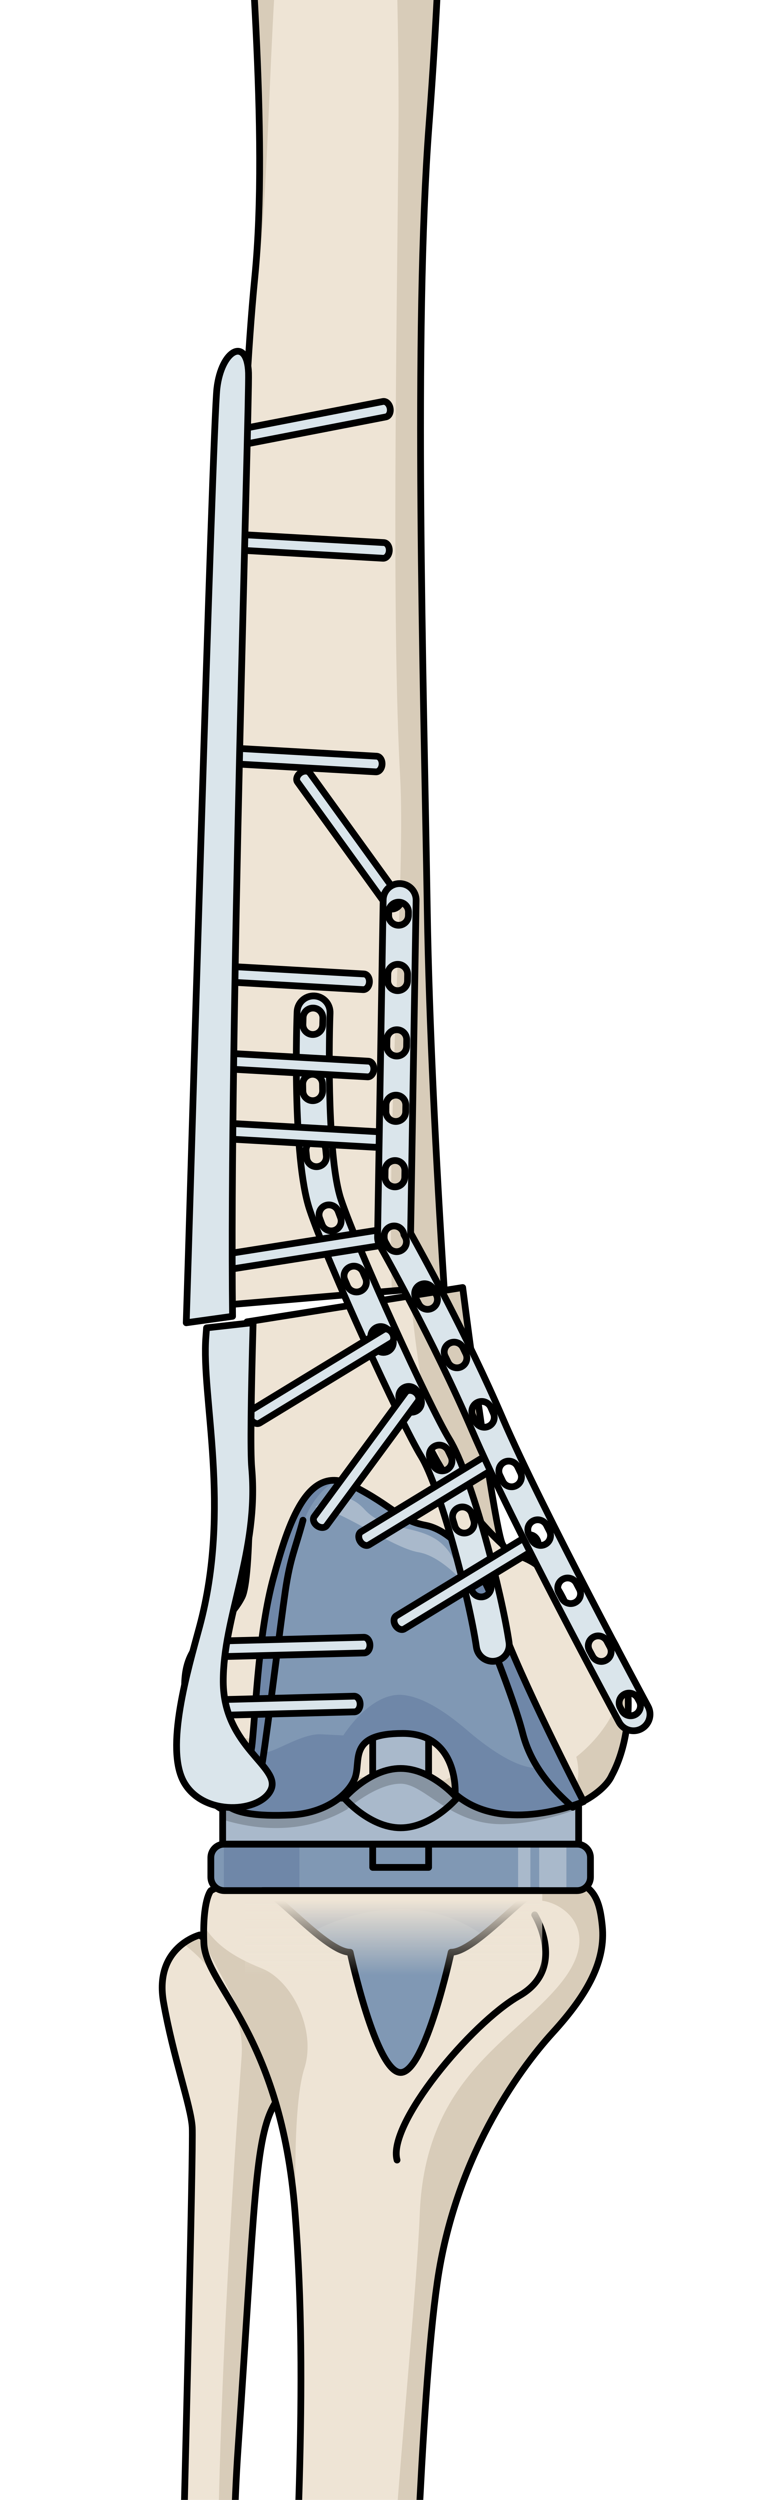 <?xml version="1.0" encoding="utf-8"?>
<!-- Generator: Adobe Illustrator 16.0.0, SVG Export Plug-In . SVG Version: 6.00 Build 0)  -->
<!DOCTYPE svg PUBLIC "-//W3C//DTD SVG 1.1//EN" "http://www.w3.org/Graphics/SVG/1.1/DTD/svg11.dtd">
<svg version="1.1" id="Layer_1" xmlns="http://www.w3.org/2000/svg" xmlns:xlink="http://www.w3.org/1999/xlink" x="0px" y="0px"
	 width="112.563px" height="370.813px" viewBox="0 0 112.563 370.813" enable-background="new 0 0 112.563 370.813"
	 xml:space="preserve">
<g>
	<defs>
		<rect id="SVGID_1_" width="112.563" height="370.813"/>
	</defs>
	<clipPath id="SVGID_2_">
		<use xlink:href="#SVGID_1_"  overflow="visible"/>
	</clipPath>
	<g clip-path="url(#SVGID_2_)">
		<g>
			<g>
				<g>
					<g>
						<g>
							<path fill="#EEE4D5" d="M29.646,287.016c0,0-6.809,1.788-5.363,9.976c1.441,8.185,4.088,15.438,4.262,18.556
								c0.177,3.118-1.149,54.518-1.853,84.25c-0.704,29.73,1.21,64.847,0.258,84.213c-0.95,19.369-1.396,54.152-4.46,65.278
								c-3.068,11.123-7.975,22.425-3.88,25.493c4.095,3.073,12.433-4.334,14.751-8.462c2.318-4.126,5.78-18.553,2.781-25.007
								c-2.995-6.456-0.321-47.674,0.936-74.67c1.256-26.994-4.217-67.371-1.719-103.574c2.49-36.202,2.432-45.993,5.482-51.085
								c3.047-5.096,1.475-15.571,1.475-15.571L29.646,287.016z"/>
							<path fill="#D8CCB9" d="M36.143,541.312c-2.995-6.456-0.321-47.674,0.936-74.67c1.256-26.994-4.217-67.371-1.719-103.574
								c2.49-36.202,2.432-45.993,5.482-51.085c3.047-5.096,1.475-15.571,1.475-15.571l-12.67-9.396c0,0-1.135,0.306-2.372,1.211
								l0.615,0.633c0,0,8.694,6.586,7.985,16.263s-5.003,68.523-3.094,102.303c1.916,33.781-0.042,87.618-0.411,108.814
								c-0.366,21.196,5.962,38.949,1.201,44.682c-4.291,5.162-9.554,9.145-15.806,4.581c-1.002,4.379-1.136,7.797,0.845,9.279
								c4.095,3.073,12.433-4.334,14.751-8.462C35.68,562.193,39.142,547.767,36.143,541.312z"/>
							<path fill="none" stroke="#000000" stroke-linecap="round" stroke-linejoin="round" stroke-miterlimit="10" d="
								M29.646,287.016c0,0-6.809,1.788-5.363,9.976c1.441,8.185,4.088,15.438,4.262,18.556c0.177,3.118-1.149,54.518-1.853,84.25
								c-0.704,29.73,1.21,64.847,0.258,84.213c-0.95,19.369-1.396,54.152-4.46,65.278c-3.068,11.123-7.975,22.425-3.88,25.493
								c4.095,3.073,12.433-4.334,14.751-8.462c2.318-4.126,5.78-18.553,2.781-25.007c-2.995-6.456-0.321-47.674,0.936-74.67
								c1.256-26.994-4.217-67.371-1.719-103.574c2.49-36.202,2.432-45.993,5.482-51.085c3.047-5.096,1.475-15.571,1.475-15.571
								L29.646,287.016z"/>
							<path fill="none" stroke="#000000" stroke-linecap="round" stroke-linejoin="round" stroke-miterlimit="10" d="
								M30.416,550.576c0.174-0.288-0.341-13.794,0.746-19.417"/>
							<path fill="none" stroke="#000000" stroke-linecap="round" stroke-linejoin="round" stroke-miterlimit="10" d="
								M28.695,561.089c0,0-1.117,6.906-4.299,7.74"/>
						</g>
						<path fill="#EEE4D5" d="M31.309,280.438c0,0-1.267,1.353-1.034,7.763c0.244,6.413,11.452,13.435,13.534,39.917
							c2.083,26.488-0.072,52.256-0.891,83.616c-0.819,31.36-1.236,44.665-1.057,70.169c0.184,25.507-1.609,55.541-6.205,61.466
							c-4.594,5.925-9.863,12.337-6.961,17.72c2.904,5.39,9.584,3.294,9.584,3.294s4.525,2.66,10.428,1.074
							c5.903-1.58,7.467-0.882,11.639,3.105c4.17,3.987,4.715,5.604,6.795,2.705c2.084-2.899,2.504-11.725-0.913-19.579
							c-3.411-7.851-7.906-11.367-8.315-28.33c-0.408-16.968-0.771-62.758,1.474-95.83c2.244-33.074,2.919-70.837,5.562-89.072
							c2.644-18.24,11.872-31.182,17.136-36.958c5.273-5.779,7.872-10.681,7.35-15.839c-0.521-5.16-1.818-8.147-12.299-6.687
							c-10.254-0.661-14.342-0.445-14.342-0.445s-10.667-2.21-13.568-1.331C46.318,278.076,36.957,277.289,31.309,280.438z"/>
						<path fill="#D8CCB9" d="M38.908,291.988c-4.512-1.813-6.879-3.596-8.644-6.327c-0.023,0.746-0.025,1.58,0.01,2.539
							c2.325,4.331,5.542,9.968,8.286,17.075c2.333,5.484,4.454,12.747,5.248,22.843c0.086,1.087,0.154,2.172,0.228,3.256
							l0.006,0.006c0,0-0.868-18.235,1.149-24.556C47.031,301.068,43.339,293.764,38.908,291.988z"/>
						<path fill="#D8CCB9" d="M38.279,564.383c0,0,4.525,2.66,10.428,1.074c5.903-1.58,7.467-0.882,11.639,3.105
							c4.17,3.987,4.715,5.604,6.795,2.705c2.084-2.899,2.504-11.725-0.913-19.579c-3.411-7.851-7.906-11.367-8.315-28.33
							c-0.408-16.968-0.771-62.758,1.474-95.83c2.244-33.074,2.919-70.837,5.562-89.072c2.644-18.24,11.872-31.182,17.136-36.958
							c5.273-5.779,7.872-10.681,7.35-15.839c-0.521-5.16-1.818-8.147-12.299-6.687c-10.254-0.661-14.342-0.445-14.342-0.445
							s-0.958-0.198-2.359-0.451l-0.01,0.176l6.079,4.713c0,0,9.795-3.776,12.977-1.032c3.065-0.457,10.701,3.824,3.683,12.365
							c-7.008,8.543-20.051,13.854-20.832,34.087c-0.779,20.234-8.625,85.729-5.779,124.966c2.85,39.233-5.85,79.704,0.655,91.416
							c6.507,11.715,5.196,24.141-1.631,17.31c-6.587-0.654-12.453,3.871-18.718-1.547c-5.83,3.12-9.24-3.753-8.514-5.61l0,0
							c-0.669,2.141-0.698,4.226,0.352,6.17C31.6,566.479,38.279,564.383,38.279,564.383z"/>
						<path fill="none" stroke="#000000" stroke-linecap="round" stroke-linejoin="round" stroke-miterlimit="10" d="M79.4,284.031
							c0,0,4.904,7.901-2.293,12.011c-7.194,4.107-19.627,19.068-18.145,24.362"/>
						<path fill="none" stroke="#000000" stroke-linecap="round" stroke-linejoin="round" stroke-miterlimit="10" d="
							M58.935,567.258c0,0-4.841-5.828-4.799-10.209"/>
						<path fill="none" stroke="#000000" stroke-linecap="round" stroke-linejoin="round" stroke-miterlimit="10" d="
							M38.279,564.383c0,0-3.143-4.177-2.775-6.419"/>
						<path fill="none" stroke="#000000" stroke-linecap="round" stroke-linejoin="round" stroke-miterlimit="10" d="
							M54.652,538.087c0,0-4.186-21.728-3.474-40.304"/>
						<path fill="none" stroke="#000000" stroke-linecap="round" stroke-linejoin="round" stroke-miterlimit="10" d="
							M31.309,280.438c0,0-1.267,1.353-1.034,7.763c0.244,6.413,11.452,13.435,13.534,39.917
							c2.083,26.488-0.072,52.256-0.891,83.616c-0.819,31.36-1.236,44.665-1.057,70.169c0.184,25.507-1.609,55.541-6.205,61.466
							c-4.594,5.925-9.863,12.337-6.961,17.72c2.904,5.39,9.584,3.294,9.584,3.294s4.525,2.66,10.428,1.074
							c5.903-1.58,7.467-0.882,11.639,3.105c4.17,3.987,4.715,5.604,6.795,2.705c2.084-2.899,2.504-11.725-0.913-19.579
							c-3.411-7.851-7.906-11.367-8.315-28.33c-0.408-16.968-0.771-62.758,1.474-95.83c2.244-33.074,2.919-70.837,5.562-89.072
							c2.644-18.24,11.872-31.182,17.136-36.958c5.273-5.779,7.872-10.681,7.35-15.839c-0.521-5.16-1.818-8.147-12.299-6.687
							c-10.254-0.661-14.342-0.445-14.342-0.445s-10.667-2.21-13.568-1.331C46.318,278.076,36.957,277.289,31.309,280.438z"/>
					</g>
					<g>
						<path fill="#EEE4D5" d="M33.246,268.488c-2.334-1.069-2.46-2.522-1.795-5.646c1.086-5.092-3.85-4.426-4.028-12.45
							c-0.182-8.024,5.684-7.952,8.513-13.513c1.388-2.721,1.355-19.986,0.743-40.809l32.03-5.091
							c2.609,20.31,5.124,36.712,5.921,38.118c1.525,2.695,5.848,0.316,9.839,9.849c9.935,1.342,10.588,16.668,6.386,24.399
							c-0.631,1.462-2.469,2.887-3.928,3.684"/>
						<path fill="#EEE4D5" d="M33.834,193.54c0.665-21.212,0.973-45.699,1.079-62.183c0.224-33.391,0.789-68.461,2.927-90.245
							c2.131-21.78-1.108-52.255-1.693-72.051c-0.587-19.793-6.2-29.479-9.238-36.3c-3.04-6.821,2.499-17.116,5.626-20.288
							c3.125-3.172,4.992-4.266,9.335-9.199c4.345-4.934,8.218-0.709,9.752,0.731c1.533,1.438,0.848,2.885,5.067,4.507
							c4.213,1.622,10.118-7.618,10.118-7.618c1.849-1.156,4.358,5.86,10.1,4.454c5.745-1.405,13.502,1.238,15.681,8.4
							c2.182,7.16-4.441,4.714-8.376,8.202c-3.934,3.49-13.796,18.69-13.796,18.69s5.546,4.58,4.366,11.678
							c-1.185,7.102-8.824,9.046-8.824,9.046s0.099,26.27-2.241,57.061c-2.338,30.79-0.83,81.862-0.263,116.772
							c0.26,16.178,1.306,37.324,2.488,55.64L33.834,193.54z"/>
						<path fill="#D8CCB9" d="M31.451,262.842c-0.665,3.124-0.539,4.577,1.795,5.646l1.214-0.032
							c4.128-2.608,6.108-3.066,6.108-3.066s1.988,1.541,4.518,2.778l41.841-1.139c1.459-0.797,3.297-2.222,3.928-3.684
							c0.166-0.306,0.321-0.627,0.473-0.956c0.04-0.087,0.079-0.178,0.118-0.267c0.122-0.277,0.239-0.563,0.35-0.854
							c0.024-0.064,0.051-0.125,0.074-0.19c0.131-0.355,0.253-0.719,0.366-1.091c0.022-0.072,0.043-0.147,0.064-0.22
							c0.094-0.317,0.181-0.64,0.262-0.968c0.021-0.08,0.041-0.162,0.061-0.245c0.188-0.797,0.34-1.619,0.45-2.452
							c0.009-0.073,0.019-0.145,0.027-0.217c0.106-0.855,0.172-1.726,0.19-2.594c0.001-0.034,0.001-0.068,0.001-0.104
							c0.009-0.431,0.006-0.858-0.008-1.287c-0.001-0.014-0.001-0.027-0.002-0.04c-0.032-0.903-0.115-1.802-0.252-2.678
							c-0.001-0.011-0.003-0.021-0.005-0.031c-0.348-2.208-1.034-4.273-2.111-5.967c5.189,9.709-5.335,17.407-5.335,17.407
							s1.768,6.007-3.267,6.065c-5.035,0.056-5.688-8.746-5.688-8.746l-10.535,6.147c0,0-13.987,0.302-21.139-2.052
							c-7.145-2.355-6.548-10.982-6.548-10.982s-0.953,4.177-0.47,6.803c-7.371,0.712-10.251-8.893-10.4-9.402
							c-0.005,0.033-0.01,0.062-0.014,0.097c-0.027,0.241-0.05,0.487-0.066,0.743c-0.02,0.36-0.037,0.726-0.027,1.125
							C27.601,258.416,32.537,257.75,31.451,262.842z"/>
						<path fill="#D8CCB9" d="M43.487-25.349c3.782-17.47,0.587-35.28-9.771-42.164c-10.361-6.886,1.863-22.89,1.863-22.89l0,0
							c-0.964,0.873-1.927,1.741-3.044,2.876c-3.127,3.172-8.666,13.467-5.626,20.288c3.038,6.82,8.651,16.507,9.238,36.3
							c0.585,19.796,3.824,50.271,1.693,72.051c-0.125,1.256-0.23,2.558-0.322,3.897c0.246-0.744,0.454-1.603,0.589-2.616
							C40.488,24.7,39.704-7.879,43.487-25.349z"/>
						<path fill="#D8CCB9" d="M74.63,229.098c-0.06-0.105-0.131-0.306-0.209-0.577c-1.281-3.99-3.562-19.349-5.838-37.522
							l-7.628,1.215c1.405,14.45,3.768,26.231,7.985,30.588C70.766,224.683,73.177,227.842,74.63,229.098z"/>
						<path fill="#D8CCB9" d="M85.09-78.701c0.209-0.134,0.422-0.259,0.639-0.371c0.031-0.017,0.062-0.033,0.094-0.051
							c2.644-1.334,5.716-1.27,6.79-3.093c0.001,0,0.001-0.002,0.002-0.001l-4.099-9.942c-0.008-0.006-0.015-0.012-0.022-0.018
							c-0.14-0.104-0.276-0.217-0.418-0.319c-0.002-0.002-0.005-0.004-0.007-0.005c0.679,3.187,0.608,7.627-4.522,8.798
							c-8.237,1.868-21.967,18.427-22.187,22.662c12.494,2.809,16.712,10.996,6.868,16.146c-5.372,2.813-10.972-1.989-10.972-1.989
							s2.167,39.486,1.907,68.054c-0.256,28.567-1.004,71.223,0.262,94.118c0.81,14.571-1.999,49.396-1.244,76.202l7.639-0.643
							c-1.08-17.624-1.984-37.557-2.303-52.296c-0.002-0.124-0.005-0.251-0.008-0.374c-0.021-1.019-0.04-2.014-0.056-2.979
							c-0.567-34.91-2.075-85.982,0.263-116.772c2.34-30.791,2.241-57.061,2.241-57.061s7.64-1.944,8.824-9.046
							c1.18-7.098-4.366-11.678-4.366-11.678s9.862-15.2,13.796-18.69c0.225-0.197,0.46-0.372,0.699-0.536
							C84.97-78.624,85.03-78.663,85.09-78.701z"/>
						<path fill="none" stroke="#000000" stroke-linecap="round" stroke-linejoin="round" stroke-miterlimit="10" d="M65.957-38.635
							c0,0-4.349-2.553-6.636-6.925"/>
						<path fill="none" stroke="#000000" stroke-linecap="round" stroke-linejoin="round" stroke-miterlimit="10" d="M74.63,229.098
							c0,0-14.007-12.199-15.414-30.142"/>
						<path fill="none" stroke="#000000" stroke-linecap="round" stroke-linejoin="round" stroke-miterlimit="10" d="
							M33.246,268.488c-2.334-1.069-2.46-2.522-1.795-5.646c1.086-5.092-3.85-4.426-4.028-12.45
							c-0.182-8.024,5.684-7.952,8.513-13.513c1.388-2.721,1.355-19.986,0.743-40.809l32.03-5.091
							c2.609,20.31,5.124,36.712,5.921,38.118c1.525,2.695,5.848,0.316,9.839,9.849c9.935,1.342,10.588,16.668,6.386,24.399
							c-0.631,1.462-2.469,2.887-3.928,3.684"/>
						<path fill="none" stroke="#000000" stroke-linecap="round" stroke-linejoin="round" stroke-miterlimit="10" d="M33.834,193.54
							c0.665-21.212,0.973-45.699,1.079-62.183c0.224-33.391,0.789-68.461,2.927-90.245c2.131-21.78-1.108-52.255-1.693-72.051
							c-0.587-19.793-6.2-29.479-9.238-36.3c-3.04-6.821,2.499-17.116,5.626-20.288c3.125-3.172,4.992-4.266,9.335-9.199
							c4.345-4.934,8.218-0.709,9.752,0.731c1.533,1.438,0.848,2.885,5.067,4.507c4.213,1.622,10.118-7.618,10.118-7.618
							c1.849-1.156,4.358,5.86,10.1,4.454c5.745-1.405,13.502,1.238,15.681,8.4c2.182,7.16-4.441,4.714-8.376,8.202
							c-3.934,3.49-13.796,18.69-13.796,18.69s5.546,4.58,4.366,11.678c-1.185,7.102-8.824,9.046-8.824,9.046
							s0.099,26.27-2.241,57.061c-2.338,30.79-0.83,81.862-0.263,116.772c0.26,16.178,1.306,37.324,2.488,55.64L33.834,193.54z"/>
					</g>
					<g>
						<path fill="none" stroke="#000000" stroke-linecap="round" stroke-linejoin="round" stroke-miterlimit="10" d="
							M34.145,268.079c0,0,3.952-1.055,4.851-6.883s2.648-20.254,3.376-25.208s1.456-6.134,2.623-10.491"/>
						<g>
							<path fill="#8098B4" d="M87.684,278.438c0,1.104-0.896,2-2,2H33.309c-1.104,0-2-0.896-2-2v-2.896c0-1.104,0.896-2,2-2h52.375
								c1.104,0,2,0.896,2,2V278.438z"/>
							<path fill="#6F87A8" d="M33.243,280.432c0.022,0.001,0.043,0.007,0.065,0.007H44.46v-6.896H33.309
								c-0.022,0-0.043,0.006-0.065,0.007V280.432z"/>
							<path fill="#A9B9CB" d="M80.069,273.542v6.896h4.043v-6.896H80.069z M76.938,280.438h1.826v-6.896h-1.826V280.438z"/>
							<rect x="33.065" y="266.717" fill="#A9B9CB" width="52.862" height="6.825"/>
							
								<rect x="33.065" y="266.717" fill="none" stroke="#000000" stroke-linecap="round" stroke-linejoin="round" stroke-miterlimit="10" width="52.862" height="6.825"/>
							
								<rect x="55.345" y="247.949" fill="#A9B9CB" stroke="#000000" stroke-linecap="round" stroke-linejoin="round" stroke-miterlimit="10" width="8.302" height="17.336"/>
							<path fill="#A9B9CB" stroke="#000000" stroke-linecap="round" stroke-linejoin="round" stroke-miterlimit="10" d="
								M67.866,266.717c0,0-3.747-4.4-8.369-4.4c-4.623,0-8.371,4.4-8.371,4.4s3.748,4.401,8.371,4.401
								C64.119,271.118,67.866,266.717,67.866,266.717z"/>
							
								<rect x="55.346" y="273.542" fill="none" stroke="#000000" stroke-linecap="round" stroke-linejoin="round" stroke-miterlimit="10" width="8.302" height="3.451"/>
							<g>
								<path fill="#8098B4" d="M59.496,280.438h-20.5c1.833,0,9.5,9.143,13,9.143c0,0,3.834,17.834,7.5,17.834
									s7.501-17.834,7.501-17.834c3.5,0,11.166-9.143,13-9.143H59.496z"/>
								<path fill="#6F87A8" d="M46.526,286.435c4.942-2.476,15.467-6.178,25.194,0.607c3.39-2.706,7.077-6.604,8.276-6.604H59.496
									h-20.5C40.106,280.438,43.357,283.789,46.526,286.435z"/>
								<path fill="none" stroke="#000000" stroke-linecap="round" stroke-linejoin="round" stroke-miterlimit="10" d="
									M59.496,280.438h-20.5c1.833,0,9.5,9.143,13,9.143c0,0,3.834,17.834,7.5,17.834s7.501-17.834,7.501-17.834
									c3.5,0,11.166-9.143,13-9.143H59.496z"/>
							</g>
							<linearGradient id="SVGID_3_" gradientUnits="userSpaceOnUse" x1="58.458" y1="281.921" x2="58.458" y2="292.989">
								<stop  offset="0" style="stop-color:#EEE4D5"/>
								<stop  offset="1" style="stop-color:#EEE4D5;stop-opacity:0"/>
							</linearGradient>
							<rect x="36.389" y="280.438" fill="url(#SVGID_3_)" width="44.137" height="14.134"/>
							<path opacity="0.2" d="M59.497,262.316c-4.623,0-8.371,4.4-8.371,4.4H33.065v3.186c4.257,1.327,11.511,2.508,18.421-1.487
								c0,0,4.333-3.835,8-3.835s7.333,6.167,15.333,6c4.357-0.089,8.359-1.267,11.108-2.321v-1.542H67.866
								C67.866,266.717,64.119,262.316,59.497,262.316z"/>
							<path fill="#8098B4" d="M32.967,266.665c0,0,3.875-1.967,4.483-8.112s1.002-16.648,3.165-24.565
								c2.163-7.916,5.055-17.049,11.601-13.699c6.546,3.348,7.003,5.219,10.96,5.957c3.958,0.74,8.525,5.916,10.656,12.918
								c2.131,7.003,10.896,24.336,12.832,28.076c0,0-11.918,5.11-19.073-1.131c0,0,0.584-8.987-7.776-8.987
								s-6.076,4.157-7.142,6.725s-4.567,5.115-9.438,5.363S33.659,269.049,32.967,266.665z"/>
							<path fill="#6F87A8" d="M66.97,228.157c1.217,2.545,1.96,5.576,3.35,8.258c2.334,4.5,3.167,11.166,4.667,13.166
								s4.5,12.667,4.5,12.667c-3.333-0.167-7.667-3.5-10-5.5s-6.167-4.999-9.667-5.333c-4.823-0.459-8.833,6-8.833,6
								s0,0-3.333-0.167s-8.658,3.948-8.333,2.167c0.324-1.782,1.333-13.167,2.167-17.167s1.667-9.833,3.167-15.167
								c1.09-3.875,2.974-5.988,5.136-7.494c-4.875-0.229-7.299,7.539-9.174,14.4c-2.163,7.917-2.556,18.42-3.165,24.565
								s-4.483,8.112-4.483,8.112c0.692,2.384,5.396,2.792,10.268,2.544s8.373-2.796,9.438-5.363s-1.218-6.725,7.142-6.725
								s7.776,8.987,7.776,8.987c7.155,6.241,19.073,1.131,19.073,1.131c-1.936-3.74-10.701-21.073-12.832-28.076
								C72.367,234.348,69.749,230.396,66.97,228.157z"/>
							<path fill="none" stroke="#000000" stroke-linecap="round" stroke-linejoin="round" stroke-miterlimit="10" d="
								M32.967,266.665c0,0,3.875-1.967,4.483-8.112s1.002-16.648,3.165-24.565c2.163-7.916,5.055-17.049,11.601-13.699
								c6.546,3.348,7.003,5.219,10.96,5.957c3.958,0.74,8.525,5.916,10.656,12.918c2.131,7.003,10.896,24.336,12.832,28.076
								c0,0-11.918,5.11-19.073-1.131c0,0,0.584-8.987-7.776-8.987s-6.076,4.157-7.142,6.725s-4.567,5.115-9.438,5.363
								S33.659,269.049,32.967,266.665z"/>
							<path fill="none" stroke="#000000" stroke-linecap="round" stroke-linejoin="round" stroke-miterlimit="10" d="
								M34.145,268.079c0,0,3.952-1.055,4.851-6.883s2.648-20.254,3.376-25.208s1.456-6.134,2.623-10.491"/>
							<path fill="none" stroke="#000000" stroke-linecap="round" stroke-linejoin="round" stroke-miterlimit="10" d="
								M71.799,240.966c0,0,4.371,10.477,5.828,16.155s5.536,9.245,7.431,10.958"/>
							<path fill="#A9B9CB" d="M46.82,223.581c0,0,3.666-3.666,7.333,0.334c3.667,4,9.833,1.501,13,7c3.166,5.5,3.166,5.5,3.166,5.5
								s-4.166-5.5-8.166-6.167S50.153,223.581,46.82,223.581z"/>
							<path fill="none" stroke="#000000" stroke-linecap="round" stroke-linejoin="round" stroke-miterlimit="10" d="
								M87.684,278.438c0,1.104-0.896,2-2,2H33.309c-1.104,0-2-0.896-2-2v-2.896c0-1.104,0.896-2,2-2h52.375c1.104,0,2,0.896,2,2
								V278.438z"/>
						</g>
					</g>
				</g>
			</g>
		</g>
		<g>
			<path fill="#DAE5EB" stroke="#000000" stroke-linecap="round" stroke-linejoin="round" stroke-miterlimit="10" d="
				M75.594,243.623c-1.032-7.062-5.488-24.65-8.869-30.147c-2.857-4.647-13.607-28.13-16.096-35.584
				c-1.953-5.846-1.828-21.927-1.616-27.628c0.049-1.349-0.998-2.483-2.355-2.537c-1.351-0.049-2.487,1.005-2.538,2.355
				c-0.033,0.871-0.77,21.475,1.865,29.359c2.625,7.862,13.539,31.67,16.568,36.596c2.745,4.467,7.115,20.908,8.195,28.295
				c0.165,1.128,1.076,1.963,2.16,2.08c0.2,0.021,0.408,0.019,0.616-0.013C74.863,246.203,75.789,244.961,75.594,243.623z
				 M44.982,151.947c0.016-0.643,0.028-1.002,0.028-1.002c0.027-0.81,0.707-1.445,1.519-1.417c0.816,0.021,1.445,0.707,1.417,1.519
				l-0.027,0.972c-0.02,0.81-0.693,1.45-1.504,1.432c-0.041-0.001-0.082-0.004-0.123-0.008
				C45.54,153.361,44.964,152.718,44.982,151.947z M44.974,161.83l-0.021-0.987c-0.014-0.812,0.633-1.48,1.444-1.495
				c0.808-0.006,1.48,0.632,1.494,1.444l0.019,0.973c0.02,0.81-0.624,1.482-1.435,1.502c-0.064,0.001-0.129-0.002-0.191-0.008
				C45.562,163.181,44.991,162.577,44.974,161.83z M47.152,173.049c-0.104,0.013-0.208,0.011-0.31,0
				c-0.674-0.071-1.23-0.606-1.303-1.308c-0.034-0.329-0.067-0.661-0.097-0.995c-0.073-0.809,0.521-1.522,1.328-1.597
				c0.808-0.071,1.523,0.521,1.598,1.328c0.029,0.323,0.061,0.642,0.093,0.958C48.546,172.243,47.96,172.966,47.152,173.049z
				 M49.719,182.484c-0.226,0.086-0.458,0.113-0.682,0.089c-0.531-0.058-1.012-0.402-1.217-0.938
				c-0.125-0.322-0.241-0.636-0.352-0.936c-0.281-0.762,0.109-1.605,0.87-1.888c0.762-0.277,1.606,0.112,1.886,0.87
				c0.105,0.289,0.22,0.592,0.34,0.903C50.854,181.345,50.475,182.193,49.719,182.484z M53.525,191.525
				c-0.241,0.104-0.495,0.139-0.738,0.111c-0.51-0.054-0.975-0.372-1.193-0.876l-0.389-0.904c-0.322-0.743,0.021-1.609,0.767-1.93
				c0.743-0.32,1.608,0.022,1.93,0.768l0.388,0.899C54.612,190.338,54.27,191.202,53.525,191.525z M57.55,200.47
				c-0.248,0.113-0.513,0.153-0.766,0.125c-0.499-0.053-0.958-0.36-1.181-0.85l-0.409-0.896c-0.336-0.738-0.01-1.609,0.729-1.946
				c0.738-0.333,1.61-0.009,1.945,0.729l0.405,0.891C58.612,199.26,58.287,200.13,57.55,200.47z M61.759,209.328
				c-0.257,0.124-0.531,0.167-0.796,0.139c-0.487-0.052-0.937-0.347-1.166-0.82l-0.43-0.885c-0.353-0.729-0.048-1.607,0.683-1.961
				c0.73-0.353,1.609-0.046,1.963,0.682l0.427,0.884C62.794,208.095,62.488,208.975,61.759,209.328z M66.266,218.042
				c-0.249,0.112-0.514,0.15-0.767,0.125c-0.498-0.054-0.957-0.362-1.182-0.849c-0.134-0.295-0.268-0.573-0.399-0.834
				c-0.366-0.726-0.078-1.608,0.646-1.974c0.724-0.368,1.606-0.077,1.974,0.645c0.148,0.295,0.299,0.605,0.451,0.937
				C67.326,216.828,67.004,217.702,66.266,218.042z M69.367,227.34c-0.192,0.057-0.388,0.073-0.575,0.053
				c-0.571-0.061-1.078-0.455-1.253-1.042l-0.28-0.926c-0.238-0.775,0.196-1.598,0.973-1.835c0.774-0.235,1.598,0.194,1.835,0.971
				l0.288,0.95C70.587,226.288,70.145,227.106,69.367,227.34z M71.786,236.838c-0.164,0.038-0.328,0.045-0.487,0.028
				c-0.604-0.064-1.129-0.503-1.274-1.128l-0.223-0.946c-0.188-0.786,0.299-1.578,1.089-1.768c0.788-0.188,1.58,0.298,1.77,1.089
				l0.227,0.96C73.069,235.865,72.578,236.654,71.786,236.838z"/>
			<path fill="#DAE5EB" stroke="#000000" stroke-linecap="round" stroke-linejoin="round" stroke-miterlimit="10" d="M57.299,61.841
				l-22.933,4.442c-0.472,0.091-0.953-0.346-1.075-0.976c-0.123-0.63,0.161-1.217,0.633-1.306l22.932-4.446
				c0.473-0.091,0.953,0.347,1.076,0.978C58.055,61.163,57.772,61.749,57.299,61.841z"/>
			<path fill="#DAE5EB" stroke="#000000" stroke-linecap="round" stroke-linejoin="round" stroke-miterlimit="10" d="M56.873,82.808
				l-23.322-1.316c-0.48-0.028-0.84-0.568-0.804-1.209c0.036-0.642,0.455-1.141,0.934-1.111l23.323,1.312
				c0.48,0.027,0.839,0.57,0.804,1.212C57.771,82.337,57.354,82.833,56.873,82.808z"/>
			<g>
				<path fill="#DAE5EB" stroke="#000000" stroke-linecap="round" stroke-linejoin="round" stroke-miterlimit="10" d="
					M55.802,114.491l-23.322-1.316c-0.48-0.028-0.84-0.567-0.804-1.208c0.036-0.642,0.455-1.141,0.935-1.111l23.322,1.312
					c0.48,0.027,0.839,0.57,0.804,1.211C56.7,114.021,56.283,114.518,55.802,114.491z"/>
				<path fill="#DAE5EB" stroke="#000000" stroke-linecap="round" stroke-linejoin="round" stroke-miterlimit="10" d="
					M57.575,134.545l-13.397-18.54c-0.275-0.381-0.086-0.989,0.423-1.358c0.51-0.368,1.147-0.357,1.422,0.025l13.398,18.538
					c0.277,0.382,0.086,0.991-0.424,1.36C58.488,134.938,57.854,134.927,57.575,134.545z"/>
				<path fill="#DAE5EB" stroke="#000000" stroke-linecap="round" stroke-linejoin="round" stroke-miterlimit="10" d="
					M53.923,146.793l-23.322-1.316c-0.479-0.028-0.84-0.568-0.804-1.21c0.036-0.641,0.455-1.14,0.934-1.111l23.323,1.313
					c0.48,0.027,0.839,0.57,0.804,1.212C54.821,146.321,54.403,146.818,53.923,146.793z"/>
				<path fill="#DAE5EB" stroke="#000000" stroke-linecap="round" stroke-linejoin="round" stroke-miterlimit="10" d="
					M54.577,159.731l-23.322-1.315c-0.479-0.028-0.84-0.568-0.804-1.21c0.036-0.641,0.455-1.141,0.934-1.111l23.323,1.313
					c0.48,0.027,0.839,0.57,0.804,1.212C55.475,159.261,55.058,159.758,54.577,159.731z"/>
				<path fill="#DAE5EB" stroke="#000000" stroke-linecap="round" stroke-linejoin="round" stroke-miterlimit="10" d="
					M55.683,170.175l-23.322-1.315c-0.48-0.028-0.84-0.568-0.804-1.21c0.036-0.642,0.455-1.141,0.934-1.111l23.322,1.313
					c0.48,0.026,0.84,0.57,0.805,1.211C56.581,169.704,56.164,170.201,55.683,170.175z"/>
				<path fill="#DAE5EB" stroke="#000000" stroke-linecap="round" stroke-linejoin="round" stroke-miterlimit="10" d="
					M55.998,184.837l-23.076,3.633c-0.475,0.073-0.941-0.379-1.041-1.014s0.204-1.211,0.679-1.283l23.074-3.635
					c0.476-0.074,0.941,0.381,1.042,1.016C56.776,184.188,56.473,184.76,55.998,184.837z"/>
				<path fill="#DAE5EB" stroke="#000000" stroke-linecap="round" stroke-linejoin="round" stroke-miterlimit="10" d="
					M58.12,199.172l-19.539,11.895c-0.403,0.245-0.994,0.01-1.322-0.527c-0.326-0.537-0.266-1.173,0.137-1.416l19.537-11.898
					c0.403-0.244,0.994-0.005,1.322,0.531C58.582,198.293,58.521,198.926,58.12,199.172z"/>
				<path fill="#DAE5EB" stroke="#000000" stroke-linecap="round" stroke-linejoin="round" stroke-miterlimit="10" d="
					M74.342,217.253l-19.539,11.895c-0.402,0.245-0.993,0.009-1.321-0.528c-0.327-0.536-0.266-1.174,0.137-1.417l19.537-11.897
					c0.402-0.244,0.995-0.006,1.322,0.531C74.804,216.373,74.742,217.006,74.342,217.253z"/>
				<path fill="#DAE5EB" stroke="#000000" stroke-linecap="round" stroke-linejoin="round" stroke-miterlimit="10" d="
					M62.067,207.876l-13.565,18.418c-0.279,0.379-0.916,0.385-1.423,0.013c-0.506-0.373-0.691-0.983-0.41-1.361l13.562-18.421
					c0.28-0.378,0.918-0.382,1.425-0.009C62.161,206.888,62.346,207.496,62.067,207.876z"/>
				<path fill="#DAE5EB" stroke="#000000" stroke-linecap="round" stroke-linejoin="round" stroke-miterlimit="10" d="
					M79.58,229.723l-19.539,11.896c-0.402,0.244-0.993,0.008-1.32-0.528c-0.327-0.537-0.267-1.174,0.137-1.417l19.536-11.897
					c0.402-0.245,0.994-0.005,1.322,0.533C80.041,228.844,79.98,229.478,79.58,229.723z"/>
			</g>
			<path fill="#DAE5EB" stroke="#000000" stroke-linecap="round" stroke-linejoin="round" stroke-miterlimit="10" d="
				M54.094,245.184l-23.352,0.601c-0.481,0.012-0.885-0.496-0.901-1.139s0.36-1.174,0.841-1.184l23.352-0.604
				c0.481-0.011,0.883,0.502,0.9,1.144C54.949,244.642,54.574,245.17,54.094,245.184z"/>
			<path fill="#DAE5EB" stroke="#000000" stroke-linecap="round" stroke-linejoin="round" stroke-miterlimit="10" d="
				M52.639,253.923l-23.352,0.6c-0.48,0.012-0.884-0.496-0.901-1.138c-0.017-0.643,0.361-1.175,0.841-1.185l23.352-0.604
				c0.481-0.011,0.883,0.502,0.9,1.144C53.494,253.381,53.119,253.909,52.639,253.923z"/>
			<path fill="#DAE5EB" stroke="#000000" stroke-linecap="round" stroke-linejoin="round" stroke-miterlimit="10" d="M34.535,195.25
				c-0.504-40.741,2.514-135.573,2.371-139.936c-0.179-5.434-4.02-3.514-4.693,2.3c-0.653,5.646-4.067,123.958-4.558,138.595
				L34.535,195.25z"/>
			<path fill="#DAE5EB" stroke="#000000" stroke-linecap="round" stroke-linejoin="round" stroke-miterlimit="10" d="M37.588,196.19
				c-0.314,11.172-0.422,19.089-0.207,21.541c1.096,12.402-4.286,22.083-4.228,31.763c0.059,9.68,8.613,12.567,7.085,15.962
				c-1.529,3.395-9.948,4.038-12.887-1.037c-2.938-5.073,0.582-16.845,2.277-23.124c4.766-17.646,0.232-34.108,0.948-43.022
				c0.027-0.34,0.06-0.779,0.096-1.311L37.588,196.19z"/>
			<path fill="#DAE5EB" stroke="#000000" stroke-linecap="round" stroke-linejoin="round" stroke-miterlimit="10" d="
				M96.233,253.114c-0.157-0.291-15.786-29.262-21.596-42.782c-5.222-12.153-12.088-24.607-13.661-27.424l0.818-49.356
				c0.022-1.35-1.053-2.457-2.407-2.489c-1.352-0.022-2.466,1.057-2.487,2.408l-0.831,50.02c-0.007,0.437,0.104,0.868,0.319,1.249
				c0.079,0.139,7.955,14.04,13.751,27.528c5.896,13.716,21.14,41.979,21.786,43.174c0.397,0.738,1.12,1.19,1.896,1.272
				c0.474,0.051,0.97-0.037,1.421-0.282C96.433,255.79,96.876,254.307,96.233,253.114z M57.714,135.757l0.007-0.49
				c0.011-0.81,0.679-1.459,1.489-1.449c0.81,0.003,1.46,0.677,1.449,1.488l-0.008,0.492c-0.01,0.81-0.677,1.46-1.488,1.447
				c-0.047,0.001-0.092-0.002-0.138-0.008C58.28,137.158,57.703,136.521,57.714,135.757z M57.579,145.456l0.014-0.969
				c0.011-0.812,0.678-1.458,1.489-1.448c0.812,0.003,1.46,0.679,1.448,1.49l-0.013,0.97c-0.012,0.812-0.679,1.459-1.49,1.447
				c-0.046,0-0.092-0.002-0.138-0.008C58.145,146.86,57.568,146.222,57.579,145.456z M57.444,155.16l0.014-0.972
				c0.011-0.811,0.678-1.459,1.488-1.446c0.815,0.002,1.46,0.678,1.449,1.488l-0.014,0.969c-0.012,0.812-0.678,1.46-1.49,1.448
				c-0.046,0.001-0.092-0.003-0.137-0.008C58.01,156.561,57.434,155.924,57.444,155.16z M57.309,164.86l0.013-0.969
				c0.011-0.811,0.678-1.459,1.488-1.446c0.814,0.002,1.461,0.676,1.45,1.487l-0.014,0.97c-0.012,0.811-0.679,1.461-1.49,1.448
				c-0.047-0.001-0.092-0.004-0.137-0.009C57.874,166.262,57.299,165.626,57.309,164.86z M57.173,174.563l0.014-0.972
				c0.012-0.811,0.679-1.458,1.489-1.447c0.812,0.001,1.46,0.68,1.448,1.488l-0.013,0.972c-0.011,0.812-0.679,1.46-1.489,1.448
				c-0.047,0-0.093-0.004-0.138-0.009C57.739,175.966,57.163,175.329,57.173,174.563z M59.605,185.475
				c-0.275,0.155-0.579,0.21-0.87,0.178c-0.459-0.049-0.887-0.312-1.128-0.743l-0.366-0.652c-0.13-0.229-0.196-0.486-0.192-0.746
				l0.003-0.215c0.012-0.812,0.679-1.46,1.489-1.449c0.747,0.003,1.348,0.569,1.438,1.283l0.194,0.348
				C60.568,184.186,60.314,185.078,59.605,185.475z M64.172,194.049c-0.267,0.141-0.555,0.188-0.833,0.16
				c-0.473-0.052-0.912-0.33-1.148-0.782l-0.447-0.859c-0.377-0.718-0.099-1.606,0.62-1.984c0.718-0.375,1.606-0.098,1.982,0.622
				l0.451,0.865C65.171,192.787,64.892,193.677,64.172,194.049z M68.499,202.744c-0.257,0.126-0.533,0.167-0.798,0.14
				c-0.485-0.054-0.936-0.346-1.165-0.82l-0.424-0.869c-0.356-0.729-0.053-1.609,0.676-1.965c0.729-0.354,1.607-0.054,1.964,0.675
				l0.426,0.876C69.533,201.512,69.228,202.39,68.499,202.744z M72.517,211.585c-0.242,0.106-0.497,0.142-0.742,0.115
				c-0.507-0.054-0.974-0.371-1.191-0.872l-0.389-0.888c-0.328-0.742,0.009-1.608,0.75-1.937c0.741-0.326,1.61,0.007,1.938,0.753
				l0.393,0.894C73.601,210.395,73.261,211.26,72.517,211.585z M76.605,220.392c-0.256,0.126-0.529,0.166-0.792,0.138
				c-0.489-0.052-0.939-0.347-1.169-0.823l-0.422-0.879c-0.351-0.731-0.04-1.61,0.691-1.96c0.731-0.347,1.608-0.038,1.958,0.692
				l0.419,0.873C77.644,219.164,77.337,220.042,76.605,220.392z M80.952,229.076c-0.263,0.132-0.547,0.179-0.819,0.15
				c-0.479-0.051-0.922-0.335-1.155-0.795l-0.438-0.868c-0.368-0.723-0.079-1.606,0.645-1.974c0.725-0.366,1.608-0.079,1.976,0.646
				l0.438,0.864C81.964,227.825,81.675,228.709,80.952,229.076z M85.425,237.693c-0.268,0.141-0.559,0.19-0.837,0.161
				c-0.472-0.052-0.909-0.329-1.146-0.78l-0.45-0.864c-0.376-0.718-0.097-1.605,0.622-1.979c0.721-0.377,1.606-0.097,1.981,0.622
				l0.449,0.857C86.421,236.43,86.144,237.317,85.425,237.693z M89.979,246.272c-0.271,0.145-0.564,0.196-0.847,0.165
				c-0.468-0.049-0.902-0.322-1.141-0.769l-0.459-0.856c-0.382-0.716-0.11-1.605,0.604-1.986c0.715-0.383,1.605-0.113,1.988,0.603
				l0.457,0.855C90.966,245.001,90.695,245.891,89.979,246.272z M94.351,254.321c-0.274,0.15-0.575,0.205-0.864,0.174
				c-0.461-0.05-0.892-0.315-1.132-0.755l-0.235-0.43c-0.388-0.712-0.125-1.604,0.587-1.991c0.712-0.39,1.604-0.126,1.992,0.586
				l0.23,0.421C95.32,253.038,95.061,253.931,94.351,254.321z"/>
		</g>
	</g>
</g>
</svg>
